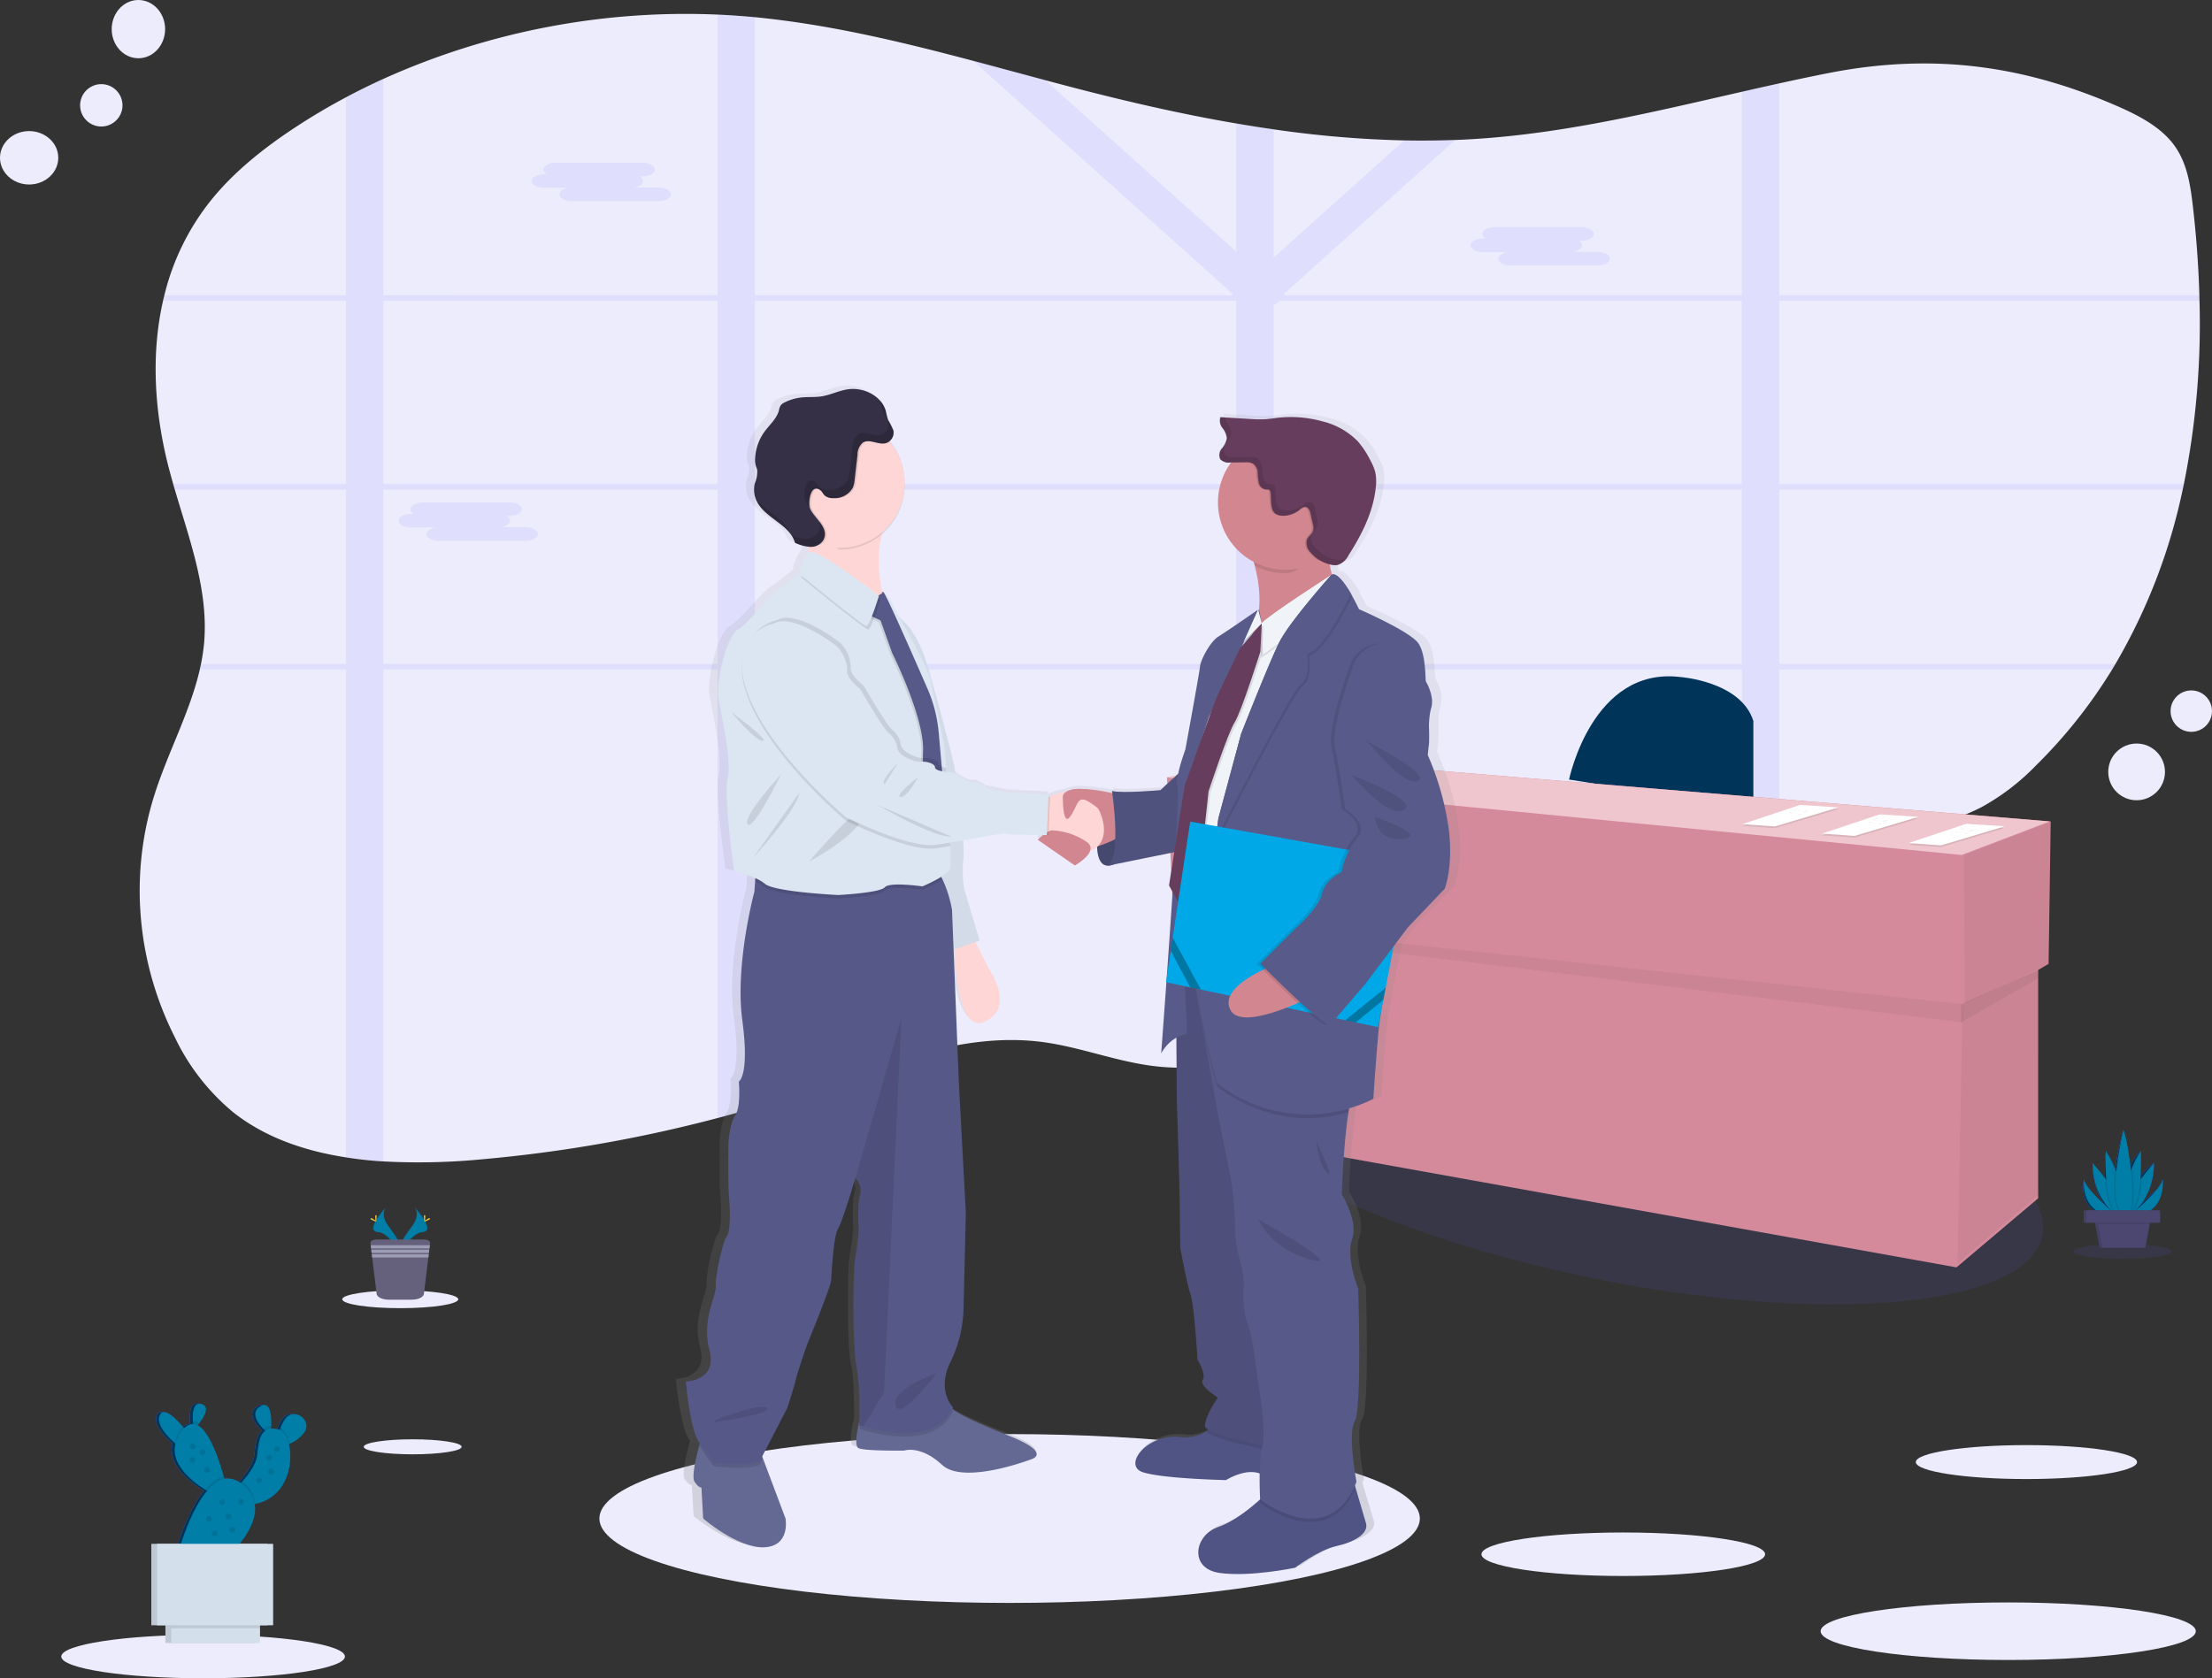 <svg id="undraw_business_deal_cpi9" xmlns="http://www.w3.org/2000/svg" xmlns:xlink="http://www.w3.org/1999/xlink" width="455.485" height="345.679" viewBox="0 0 455.485 345.679">
  <rect x="0" y="0" width="455.485" height="345.679" fill="#333333" stroke="none"/>
  <defs>
    <linearGradient id="linear-gradient" x1="0.5" y1="1" x2="0.5" gradientUnits="objectBoundingBox">
      <stop offset="0" stop-color="gray" stop-opacity="0.251"/>
      <stop offset="0.54" stop-color="gray" stop-opacity="0.122"/>
      <stop offset="1" stop-color="gray" stop-opacity="0.102"/>
    </linearGradient>
  </defs>
  <path id="Path_835" data-name="Path 835" d="M544,139.405c-.079.371-.154.743-.242,1.11a119.342,119.342,0,0,1-13.859,35.95c-.221.371-.442.743-.667,1.114A103.307,103.307,0,0,1,513.6,197.3a47.365,47.365,0,0,1-11.223,8.619c-6.02,3.146-13.058,4.422-19.975,5.465-7.184,1.089-14.468,2-21.732,2.979q-3.872.513-7.7,1.089c-7.017,1.039-13.984,2.24-20.785,3.834a121.851,121.851,0,0,0-24.252,8.16q-.922.417-1.823.884c-.6.3-1.206.6-1.8.914s-1.177.617-1.756.935c-.3.163-.6.325-.9.5s-.588.321-.876.488c-.868.484-1.719.98-2.57,1.481l-.033.021c-.563.33-1.118.668-1.669,1.005-3.146,1.911-6.225,3.9-9.3,5.912l-1.936,1.252-3,1.94c-.584.38-1.181.759-1.769,1.135-.417.275-.834.551-1.289.834-2.186,1.377-4.4,2.728-6.675,4.018-.538.309-1.081.617-1.627.918a92.468,92.468,0,0,1-14.36,6.475l-.067.025a65.5,65.5,0,0,1-7.626,2.153c-1.489.325-2.983.592-4.493.8a48.17,48.17,0,0,1-12.182.171c-7.956-.922-15.411-3.976-23.363-5.006-16.371-2.086-32.27,4.635-47.664,9.9q-5.678,1.94-11.439,3.634c-2.553.755-5.115,1.469-7.7,2.157a289.635,289.635,0,0,1-48.269,8.465,135.945,135.945,0,0,1-20.505.455,75.305,75.305,0,0,1-7.693-.834c-8.636-1.335-16.688-4.134-23.188-9.262a45.283,45.283,0,0,1-12.032-15.436,67.361,67.361,0,0,1-6.22-18.582c-.159-.88-.3-1.765-.417-2.649q-.313-2.27-.467-4.564a65.328,65.328,0,0,1,2.87-24.135c2.753-8.728,7.343-17.1,9.362-25.9q.125-.559.238-1.114a38.564,38.564,0,0,0,.613-4.043c1.03-10.805-2.92-21.34-6.02-31.907-.108-.367-.217-.738-.321-1.11q-.5-1.761-.96-3.517c-2.87-11.172-3.667-23.133-1.11-34.285.079-.371.175-.743.267-1.11a50.2,50.2,0,0,1,9.437-19.329c4.789-6.008,11.077-11.01,17.793-15.4q4.91-3.212,10.155-6,3.755-2,7.693-3.792a151.506,151.506,0,0,1,68.8-13.246c1.252.054,2.5.121,3.755.213s2.62.2,3.93.321c15.294,1.485,30.176,5.069,44.953,8.986,4.952,1.314,9.9,2.662,14.835,3.984,2.2.584,4.393,1.168,6.592,1.736,10.768,2.783,21.694,5.3,32.758,7.184q3.842.663,7.693,1.21a220.369,220.369,0,0,0,26.9,2.282q5.253.1,10.509-.092,2.653-.1,5.311-.288c18.294-1.289,35.975-5.6,53.685-9.633q3.842-.876,7.7-1.727c3.371-.743,6.742-1.46,10.129-2.124,21.081-4.143,39.871-1.761,59.471,6.788,4.456,1.94,8.907,4.285,11.635,7.927s3.413,8.114,3.922,12.432c.722,6.149,1.193,12.378,1.373,18.64,0,.367,0,.738.025,1.11A167.319,167.319,0,0,1,544,139.405Z" transform="translate(-94.306 -39.692)" fill="#ececfc"/>
  <path id="Path_836" data-name="Path 836" d="M410.9,176.714h-1.377v1.114h1.56Zm-15.616,0a.071.071,0,0,0,0,.029c-.038.3-.079.609-.121.918v.167H407.1v-.067l.834-1.047Zm-31.978,0v-35.95h13.726c-.146-.1-.3-.2-.451-.288l-.2-.129-.259-.159c-.15-.088-.3-.175-.459-.259s-.254-.142-.388-.213l-.092-.05H363.31v-1.982l-.321.125-.338.159h-.025l-.071.038-.213.113-.213.113c-.209.113-.417.238-.626.367l-.2.134-.417.267c-.538.359-1.068.734-1.615,1.085-.138.088-.275.175-.417.254-.3.175-.6.342-.914.492a3.487,3.487,0,0,1-.417.179l-.225.088-.209.071h0a9.771,9.771,0,0,1-1.5.392v35.144h-20.58c0,.042.029.075.042.117.113.334.225.663.334,1h20.234v38.532h.313l.363.021.655.038,1.047.125.48.046.521.054h.079l.922.113.2.025.446.063.638.092h0l1.531-.067h0l.209.038a1.449,1.449,0,0,1,.259.042V177.828h31.849v-.167c.042-.309.083-.613.121-.918a.071.071,0,0,1,0-.029Zm47.594,0h-1.377v1.114h1.56Zm-16.475,0c-.05.371-.1.743-.146,1.114h13.3l.905-1.114Zm-31.119,0v-35.95h13.726c-.146-.1-.3-.2-.451-.288l-.2-.129-.259-.159c-.15-.088-.3-.175-.459-.259s-.254-.142-.388-.213l-.092-.05H363.31v-1.982l-.321.125-.338.159h-.025l-.071.038-.213.113-.213.113c-.209.113-.417.238-.626.367l-.2.134-.417.267c-.538.359-1.068.734-1.615,1.085-.138.088-.275.175-.417.254-.3.175-.6.342-.914.492a3.487,3.487,0,0,1-.417.179l-.225.088-.209.071h0a9.772,9.772,0,0,1-1.5.392v35.144h-20.58c0,.042.029.075.042.117.113.33.229.663.338,1h20.23v38.528h.313l.363.021.655.038,1.047.129.48.046.521.054h.079l.922.113.2.025.446.063.638.092h0l1.531-.067h0l.209.038a1.449,1.449,0,0,1,.259.042V177.828h31.014c.05-.371.1-.743.146-1.114Zm104.107-74.861h86.555c0-.371,0-.743-.025-1.11h-86.53V57.1q-3.855.834-7.7,1.727v41.92H365.584l-.238-.213.359-.317h0L400.72,68.748q-5.257.2-10.509.092l-26.9,24.172V66.567q-3.855-.547-7.693-1.21V91.794L316.276,56.437c-4.94-1.323-9.883-2.67-14.835-3.984l53.5,48.078-.238.213H256.492V43.5q-1.965-.184-3.93-.321c-1.252-.092-2.5-.159-3.755-.213v57.773H179.995V56.216Q176.1,58,172.3,60.008v40.735H134.917c-.092.367-.188.738-.267,1.11H172.3v37.8H136.719c.1.371.213.743.321,1.11H172.3v35.95H142.447q-.113.555-.238,1.114H172.3V278.343c2.5.388,5.094.659,7.693.834V177.828h68.8v92.421c2.582-.688,5.144-1.4,7.7-2.157V177.828h99.125v80.748a65.5,65.5,0,0,0,7.626-2.153l.067-.025v-78.57h96.41V215.7q3.838-.563,7.7-1.081V177.828H535.97c.225-.371.446-.743.668-1.114H467.417v-35.95H550.5c.088-.367.163-.738.242-1.11H467.417Zm-287.422,0h68.8v37.8h-68.8Zm0,74.861v-35.95h68.8v35.95Zm76.5-74.861h99.125v37.8H256.492Zm0,74.861v-35.95h99.125v35.95Zm203.228,0H363.31v-35.95h96.41Zm0-37.059H363.31V102.867l1.352-1.014H459.72Zm-64.432,37.059a.071.071,0,0,0,0,.029c-.038.3-.079.609-.121.918v.167H407.1v-.067l.834-1.047Zm15.616,0h-1.377v1.114h1.56Zm-47.594,0v-35.95h13.726c-.146-.1-.3-.2-.451-.288l-.2-.129-.259-.159c-.15-.088-.3-.175-.459-.259s-.254-.142-.388-.213l-.092-.05H363.31v-1.982l-.321.125-.338.159h-.025l-.071.038-.213.113-.213.113c-.209.113-.417.238-.626.367l-.2.134-.417.267c-.538.359-1.068.734-1.615,1.085-.138.088-.275.175-.417.254-.3.175-.6.342-.914.492a3.487,3.487,0,0,1-.417.179l-.225.088-.209.071h0a9.771,9.771,0,0,1-1.5.392v35.144h-20.58c0,.042.029.075.042.117.113.334.225.663.334,1h20.234v38.532h.313l.363.021.655.038,1.047.125.48.046.521.054h.079l.922.113.2.025.446.063.638.092h0l1.531-.067h0l.209.038a1.449,1.449,0,0,1,.259.042V177.828h31.849v-.167c.042-.309.083-.613.121-.918a.071.071,0,0,1,0-.029Z" transform="translate(-101.049 -39.941)" fill="#6c63ff" opacity="0.1"/>
  <path id="Path_837" data-name="Path 837" d="M319.075,118.425h.6a1.21,1.21,0,0,1-.73-.972h0c0-.768,1.147-1.393,2.549-1.393H339.33c1.4,0,2.545.626,2.545,1.393h0c0,.763-1.143,1.393-2.545,1.393h-.6a1.2,1.2,0,0,1,.73.968c0,.655-.834,1.206-1.948,1.352h5.136c1.4,0,2.545.626,2.545,1.393s-1.147,1.393-2.545,1.393H324.807c-1.4,0-2.545-.63-2.545-1.393,0-.655.834-1.2,1.948-1.352h-5.136c-1.4,0-2.545-.626-2.545-1.393S317.673,118.425,319.075,118.425Z" transform="translate(-207.05 -82.538)" fill="#6c63ff" opacity="0.1"/>
  <path id="Path_838" data-name="Path 838" d="M782.515,150.2h.6a1.21,1.21,0,0,1-.726-.972h0c0-.768,1.143-1.393,2.545-1.393H802.77c1.4,0,2.549.626,2.549,1.393h0c0,.763-1.147,1.389-2.549,1.389h-.592a1.21,1.21,0,0,1,.726.972c0,.655-.834,1.206-1.948,1.352h5.136c1.4,0,2.545.626,2.545,1.393s-1.143,1.393-2.545,1.393H788.251c-1.4,0-2.549-.63-2.549-1.393,0-.655.834-1.206,1.948-1.352h-5.136c-1.4,0-2.545-.626-2.545-1.393S781.117,150.2,782.515,150.2Z" transform="translate(-477.145 -101.054)" fill="#6c63ff" opacity="0.1"/>
  <path id="Path_839" data-name="Path 839" d="M253.439,286.155h.592a1.206,1.206,0,0,1-.726-.972h0c0-.763,1.147-1.393,2.545-1.393h17.843c1.4,0,2.545.63,2.545,1.393h0c0,.768-1.147,1.393-2.545,1.393h-.6a1.193,1.193,0,0,1,.726.968c0,.655-.834,1.206-1.948,1.352h5.136c1.4,0,2.549.63,2.549,1.393s-1.147,1.393-2.549,1.393H259.188c-1.4,0-2.545-.626-2.545-1.393,0-.651.834-1.2,1.948-1.352h-5.152c-1.4,0-2.549-.626-2.549-1.393S252.054,286.155,253.439,286.155Z" transform="translate(-168.794 -180.292)" fill="#6c63ff" opacity="0.1"/>
  <ellipse id="Ellipse_148" data-name="Ellipse 148" cx="27.101" cy="89.184" rx="27.101" ry="89.184" transform="translate(240.367 245.371) rotate(-78.45)" fill="#6c63ff" opacity="0.1"/>
  <path id="Path_840" data-name="Path 840" d="M828.56,390.88s4.743-23.284,22.854-21.127c0,0,12.516.859,15.09,9.053v18.11Z" transform="translate(-505.464 -230.31)" fill="#003459"/>
  <path id="Path_841" data-name="Path 841" d="M757.972,386.881,596.7,373.51,576,377.824l1.293,28.891,1.41.171,1.606,43.384,158.254,28.457L755.385,464.5v-47.03l2.153-1.264Z" transform="translate(-335.696 -217.684)" fill="#d48a9b"/>
  <path id="Path_842" data-name="Path 842" d="M987.395,405.56l-.434,29.32L969.5,443.074l-.217-30.618Z" transform="translate(-564.901 -236.363)" opacity="0.05"/>
  <path id="Path_843" data-name="Path 843" d="M982.784,478.94,983,525.082,966.18,539.312l1.081-53.472Z" transform="translate(-563.095 -279.129)" opacity="0.05"/>
  <path id="Path_844" data-name="Path 844" d="M582.831,455.6,743.9,475.253l.083-3.73L582.71,454.13Z" transform="translate(-339.606 -264.669)" opacity="0.05"/>
  <path id="Path_845" data-name="Path 845" d="M983.688,480.634V478.94l-15.958,7.042v3.738Z" transform="translate(-563.998 -279.129)" opacity="0.05"/>
  <path id="Path_846" data-name="Path 846" d="M575.48,377.824l20.7-4.314,161.275,13.371-18.11,6.9Z" transform="translate(-335.393 -217.684)" fill="#efc6cd"/>
  <path id="Path_847" data-name="Path 847" d="M953.882,407.55l7.914.517-13.117,3.926-6.679-.48Z" transform="translate(-549.003 -237.522)" opacity="0.1"/>
  <path id="Path_848" data-name="Path 848" d="M953.882,406.72l7.914.517-13.117,3.93L942,410.683Z" transform="translate(-549.003 -237.039)" fill="#fff"/>
  <path id="Path_849" data-name="Path 849" d="M1022.32,444.507c.313-.133.643.121.976.184.192.038.388,0,.58.038.388.05.772.309,1.143.179" transform="translate(-618.388 -273.937)" fill="#d3dae1"/>
  <path id="Path_850" data-name="Path 850" d="M1021.34,445.076c.309-.134.643.117.976.184.192.033.388,0,.58.033.388.054.772.313,1.143.184" transform="translate(-617.817 -274.268)" fill="#d3dae1"/>
  <path id="Path_851" data-name="Path 851" d="M1019.08,446.216c.313-.133.647.117.98.179.188.038.388,0,.576.038.392.054.776.313,1.143.179" transform="translate(-616.5 -274.933)" fill="#d3dae1"/>
  <path id="Path_852" data-name="Path 852" d="M871.882,398.21l7.914.522-13.117,3.926L860,402.173Z" transform="translate(-501.213 -232.079)" opacity="0.1"/>
  <path id="Path_853" data-name="Path 853" d="M871.882,397.39l7.914.517-13.117,3.926-6.679-.48Z" transform="translate(-501.213 -231.601)" fill="#fff"/>
  <path id="Path_854" data-name="Path 854" d="M940.32,435.176c.313-.133.643.117.976.184.192.033.388,0,.58.033.388.054.772.313,1.143.184" transform="translate(-570.598 -268.498)" fill="#d3dae1"/>
  <path id="Path_855" data-name="Path 855" d="M939.34,435.746c.309-.134.642.117.976.179.192.038.388,0,.58.038.388.054.772.313,1.143.179" transform="translate(-570.027 -268.831)" fill="#d3dae1"/>
  <path id="Path_856" data-name="Path 856" d="M937.08,436.877c.313-.133.647.121.98.184.188.038.388,0,.576.038.392.05.776.313,1.143.179" transform="translate(-568.71 -269.49)" fill="#d3dae1"/>
  <path id="Path_857" data-name="Path 857" d="M911.212,402.88l7.918.517-13.117,3.93-6.683-.484Z" transform="translate(-524.134 -234.801)" opacity="0.1"/>
  <path id="Path_858" data-name="Path 858" d="M911.212,402.06l7.918.517L906.013,406.5l-6.683-.484Z" transform="translate(-524.134 -234.323)" fill="#fff"/>
  <path id="Path_859" data-name="Path 859" d="M979.65,439.846c.313-.133.647.117.98.179.188.038.384,0,.576.038.388.05.776.313,1.143.179" transform="translate(-593.52 -271.22)" fill="#d3dae1"/>
  <path id="Path_860" data-name="Path 860" d="M978.67,440.407c.313-.134.647.121.98.184.188.038.384,0,.576.038.388.05.776.313,1.143.179" transform="translate(-592.948 -271.547)" fill="#d3dae1"/>
  <path id="Path_861" data-name="Path 861" d="M976.42,441.546c.309-.134.642.117.976.184.192.033.388,0,.58.033.388.054.772.313,1.143.184" transform="translate(-591.637 -272.211)" fill="#d3dae1"/>
  <ellipse id="Ellipse_149" data-name="Ellipse 149" cx="84.474" cy="17.389" rx="84.474" ry="17.389" transform="translate(123.423 295.382)" fill="#ececfc"/>
  <path id="Path_862" data-name="Path 862" d="M548.912,317.032a56.594,56.594,0,0,0-4.468-15.474l.271-2.67s.058-1.335-.029-3.338a15.181,15.181,0,0,1,.488-3.7c.73-2.315-.914-5.161-1.1-5.424s.092-5.34-1.552-7.831-12.591-7.122-12.591-7.122-.588-1.231-1.418-2.67l.075-.146a15.686,15.686,0,0,0-2.5-3.375c-.672-.718-1.318-1.126-1.84-.926a15.012,15.012,0,0,1-.484-2.115c.108.029.221.058.33.079a3.4,3.4,0,0,0,1.377.033,4.091,4.091,0,0,0,2.261-2c2.829-4.3,5.265-9.011,5.761-14.1a8.961,8.961,0,0,0-.146-3.112,10.5,10.5,0,0,0-.976-2.274,18.273,18.273,0,0,0-2.753-4.059,15.685,15.685,0,0,0-7.4-4.051,25.607,25.607,0,0,0-9.554-.713c-.834.1-1.669.234-2.5.288a26,26,0,0,1-3.175-.054l-5.461-.317-.025-.083-.909-.054a2.3,2.3,0,0,0,.446,2.228,3.8,3.8,0,0,1,.922,2.153,4.4,4.4,0,0,1-1.056,2.086,2.007,2.007,0,0,0-.338,2.182,1.249,1.249,0,0,0,.221.242,2.75,2.75,0,0,0,2.007.534h.125a13.588,13.588,0,0,0-2.766,8.227,13.834,13.834,0,0,0,7.547,12.257c.079.271.159.551.234.834a25.557,25.557,0,0,1,.876,9.02l-.1.209-.058-.221s-6.433,4.364-8.344,5.52-3.83,5.073-3.922,6.141-3.1,17.176-3.1,17.176a39.459,39.459,0,0,0-1.51,4.973l-3.842,3.375s-7.927.713-10.221.179l.067.442a34.665,34.665,0,0,0-6.158-.834,6.529,6.529,0,0,0-3.338.446l-.079.038-.063.029a13.225,13.225,0,0,0-3.5.985c-.133.054-.254.108-.371.163l.025-.547-8.578-.442-4.381-.889s-1.552-1.252-2.466-1.068-2.829-1.068-2.829-1.068a7.65,7.65,0,0,0-1.41-.876c-.146-1.01-.238-1.623-.238-1.623s-3.409-13.525-5.962-21.477c-1.711-5.311-4.172-7.927-5.624-9.066-.647-1.126-1.072-1.852-1.072-1.852-.28-.976-1.815-3.175-2.207-3.229-.063-.1-.108-.15-.133-.15a.488.488,0,0,0-.246.038c-.718-3.571-1.135-8.048-.038-11.948a13.188,13.188,0,0,0,4.814-10.163q0-.088,0-.175v-.179a13.129,13.129,0,0,0-3.1-8.469l-.142-.159a1.1,1.1,0,0,0,.108-.088,2.236,2.236,0,0,0,.789-2.153,14.753,14.753,0,0,0-1.135-2.19,14.191,14.191,0,0,1-.463-1.786,5.507,5.507,0,0,0-1.314-2.29l.063.167a7.928,7.928,0,0,0-6.98-2.345c-1.882.3-3.634,1.176-5.524,1.448-1.356.192-2.737.067-4.1.2a10.642,10.642,0,0,0-3.638,1.051,2.086,2.086,0,0,0-.772.567,3.054,3.054,0,0,0-.384,1.072c-.463,1.69-1.932,2.9-3,4.305a10.075,10.075,0,0,0-2.019,5.565,4.356,4.356,0,0,0,.146,1.523c.092.3.234.576.3.876a6.012,6.012,0,0,1-.5,2.741,5.336,5.336,0,0,0,.3,3.479c1.648,3.688,7.059,4.919,8.185,8.79a10.769,10.769,0,0,0,2.708.834c.075.384.142.772.2,1.164a.314.314,0,0,0-.071.042,8.3,8.3,0,0,0-1.823,4.172l-.175.142c-.6.492-2.637,2.144-4.481,3.417-2.19,1.514-5.841,6.588-8.394,8.1s-4.656,10.847-4.105,14.239,2.829,12.9,1.915,16.375,1.368,19.312,1.368,19.312a23.322,23.322,0,0,1,4.472,1.327l-.046.693-.138,2.086s-4.134,14.952-2.553,26.463-.73,12.7-.73,12.7.484,5.1-.73,6.884-1.46,5.695-1.46,5.695-.121,8.782.121,11.264.363,7-.488,8.073-2.432,8.064-2.311,10.2-3.041,7-1.339,13.292-5.006,6.408-5.006,6.408.855,9.6,2.678,12.341l.267.392c-.046.159-.092.325-.142.5-.688,2.5-1.631,6.454-.976,7.409.972,1.427,1.46,1.185,1.46,1.185l.363,6.408s7.3,6.17,12.9,5.937,4.5-5.937,4.5-5.937l-4.769-12.366-.163-.417,5.3-10.013s1.46-4.389,1.823-5.932,2.345-7.013,2.345-7.013,5.006-11.865,5.111-13.292.488-9.132,1.46-10.68,3.65-10.43,3.65-10.43l.067.058a3.517,3.517,0,0,1,.909,3.5c-.613,2.253-.246,6.88-.246,6.88a46.8,46.8,0,0,1-.73,5.937c-.488,2.019-.6,18.511.246,22.424.68,3.133.659,9,.626,11.218-.572,2.357-1.072,5.286-.142,5.632,1.585.6,9.616.476,9.616.476s3.4-1.189,8.031,2.966,18.857-1.185,18.857-1.185,4.381-1.189-4.26-4.627c-6.029-2.4-9.921-4-12.466-5.707.058-.113.121-.225.175-.346,0,0-3.529-3.338-.609-9.253a25.768,25.768,0,0,0,2.8-10.918l.488-19.938-1.46-26.467-1.131-27.777.2-.067c.192,5.106,1.189,17.264,6.408,14.906,6.571-2.966.972-10.68.972-10.68l-2.95-5.749.88-.3-3.3-10.664a24.051,24.051,0,0,1-.125-6.287,24.9,24.9,0,0,0-.075-3.671c4.322-.755,8.461-1.556,9.2-1.373.876.213,5.778.254,7.706.263-.63.492-1.135.98-1.135.98l7.847,5.282s2.662-1.456,3.217-3a3.462,3.462,0,0,0,1.469-.784c.083,1.823.567,3.8,2.253,3.842a2.92,2.92,0,0,0,1.227-.242l12.833-2.541-1.1,6.88.768,1.364c-.388,5.8-.834,11.965-1.227,17.384l-.179,1.185.092.021c-.609,8.344-1.1,14.664-1.1,14.664a7.689,7.689,0,0,1,3.2-3.217l.083,12.382s.642,19.579.642,22.249.088,8.632.088,8.632,1.373,7.3,2.19,9.7,1.46,13.35,1.46,13.35,1.919,3.025,1.1,4.172,3.2,3.646,3.2,3.646-2.557,3.471-2.741,5.786c-.021.267.242.551.718.834-.15.121-.3.242-.476.359a8.335,8.335,0,0,1-5.532,1.118c-7.122-.626-12.14,5.962-7.76,7.3s17.522,1.6,17.522,1.6,3.98-2.482,7.092-1.364c-.046,2.612.083,5.006.1,5.323l-.038.029c-1.861,1.669-5.424,4.539-8.9,5.711-5.006,1.69-6.116,8.544.363,9.433s15.97-1.068,15.97-1.068,4.927-3.646,8.669-4.447,6.938-2.582,6.3-4.718c-.417-1.364-1.489-4.94-2.215-7.343q-.063-.217-.125-.417c.113-.25.225-.509.33-.776,0,0-1.915-9.967-.363-12.457s.73-27.414.73-27.414-2.649-6.316-1.277-10.142-2.19-9.258-2.19-9.258a169.106,169.106,0,0,1,1.431-16.951l.138-.751a34.18,34.18,0,0,0,5.09-1.965s.914-13.709,1.46-16.821c.054-.292.129-.763.221-1.377l.417-2.2h0l.492-2.5h0l1.669-8.532,3.012-3.9,7.76-7.927S549.825,324.955,548.912,317.032ZM429.243,268.083l-.058.042a.727.727,0,0,1-.021-.092.375.375,0,0,0,.079.05Zm76.668,9.716-.3.655,1.1-1.093-1.489,1.669.5-1.051ZM498.5,293.11c-.288.763-.6,1.59-.918,2.449l.588-1.756Z" transform="translate(-248.511 -146.658)" fill="url(#linear-gradient)"/>
  <path id="Path_863" data-name="Path 863" d="M595.712,442.914s-1.022,6.8,2.044,6.892,5.115-5.248,5.115-5.248l-1.252-4.268Z" transform="translate(-369.663 -271.501)" fill="#585b8a"/>
  <path id="Path_864" data-name="Path 864" d="M595.712,442.914s-1.022,6.8,2.044,6.892,5.115-5.248,5.115-5.248l-1.252-4.268Z" transform="translate(-369.663 -271.501)" opacity="0.2"/>
  <path id="Path_865" data-name="Path 865" d="M410.96,767.478c-5.457.238-12.574-5.928-12.574-5.928l-.355-6.4s-.471.238-1.423-1.185c-.638-.955.28-4.915.951-7.405.325-1.218.592-2.086.592-2.086l11.974,3.2.572,1.514,4.648,12.357S416.413,767.24,410.96,767.478Z" transform="translate(-253.594 -448.779)" fill="#636992"/>
  <path id="Path_866" data-name="Path 866" d="M512.81,737.119s-13.872,5.336-18.357,1.185-7.827-2.966-7.827-2.966-7.827.121-9.37-.476c-.909-.346-.417-3.312.15-5.674.384-1.631.8-2.979.8-2.979s13.634-4.627,15.77-1.781a10.228,10.228,0,0,0,2.274,2.169c2.47,1.786,6.329,3.4,12.432,5.895C517.078,735.93,512.81,737.119,512.81,737.119Z" transform="translate(-300.429 -436.559)" fill="#636992"/>
  <path id="Path_867" data-name="Path 867" d="M528.537,496.35l3.792,7.589s5.457,7.71-.947,10.672-6.283-17.072-6.283-17.072Z" transform="translate(-328.605 -304.173)" fill="#ffd6d6"/>
  <path id="Path_868" data-name="Path 868" d="M495.25,338.61s4.151,1.9,6.642,9.842,5.812,21.465,5.812,21.465,2.253,15.294,1.894,19.091a24.612,24.612,0,0,0,.121,6.283l3.2,10.672-6.4,2.253-9.842-37.706Z" transform="translate(-311.209 -212.242)" fill="#dce6f2"/>
  <path id="Path_869" data-name="Path 869" d="M495.25,338.61s4.151,1.9,6.642,9.842,5.812,21.465,5.812,21.465,2.253,15.294,1.894,19.091a24.612,24.612,0,0,0,.121,6.283l3.2,10.672-6.4,2.253-9.842-37.706Z" transform="translate(-311.209 -212.242)" opacity="0.05"/>
  <path id="Path_870" data-name="Path 870" d="M411.738,747.69l.572,1.514-.7,1.339c-2.728,1.185-9.487.238-9.487.238s-1.252-1.589-2.962-4.205c.325-1.218.592-2.086.592-2.086Z" transform="translate(-255.207 -448.791)" opacity="0.1"/>
  <path id="Path_871" data-name="Path 871" d="M497.546,727.156c-3.459,7.835-15.215,4.927-18.482,3.947-.538-.163-.834-.271-.834-.271s.021-.638.029-1.644c.384-1.631.8-2.979.8-2.979s13.634-4.627,15.77-1.781A10.226,10.226,0,0,0,497.1,726.6a4.02,4.02,0,0,0,.442.559Z" transform="translate(-301.289 -436.559)" opacity="0.1"/>
  <path id="Path_872" data-name="Path 872" d="M447.056,564.1c-2.845,5.924.6,9.249.6,9.249-3.459,7.831-15.215,4.927-18.482,3.943-.538-.159-.834-.267-.834-.267s.238-8.185-.592-12.1-.713-20.393-.238-22.408a47.7,47.7,0,0,0,.709-5.932s-.355-4.622.238-6.875a3.55,3.55,0,0,0-.884-3.5l-.063-.063s-2.607,8.895-3.559,10.43-1.3,9.249-1.423,10.672-4.981,13.283-4.981,13.283-1.894,5.453-2.249,6.992-1.781,5.932-1.781,5.932L407.8,584.495c-2.728,1.185-9.487.238-9.487.238s-1.3-1.669-3.083-4.389-2.607-12.328-2.607-12.328,6.521-.121,4.86-6.4,1.423-11.147,1.306-13.284,1.423-9.128,2.253-10.2.709-5.574.471-8.064-.117-11.264-.117-11.264.238-3.913,1.423-5.69.713-6.88.713-6.88,2.249-1.185.709-12.687,2.5-26.442,2.5-26.442l.138-2.086.217-3.379s33.914-2.136,36.642.471a9,9,0,0,1,1.731,2.482,24.7,24.7,0,0,1,1.961,6.312l1.423,35.929,1.423,26.442L449.8,553.2A26.483,26.483,0,0,1,447.056,564.1Z" transform="translate(-251.395 -283.464)" fill="#565988"/>
  <path id="Path_873" data-name="Path 873" d="M485.216,538.42l-3.559,77.073-4.272,7.026c-.538-.159-.834-.267-.834-.267s.238-8.185-.592-12.1-.713-20.392-.238-22.408a47.708,47.708,0,0,0,.709-5.932s-.355-4.622.238-6.875a3.55,3.55,0,0,0-.884-3.5l.058-.417Z" transform="translate(-299.61 -328.692)" opacity="0.1"/>
  <path id="Path_874" data-name="Path 874" d="M406.814,732.991s9.249-3.676,10.672-2.5-10.905,2.962-10.905,2.962Z" transform="translate(-259.531 -440.496)" opacity="0.1"/>
  <path id="Path_875" data-name="Path 875" d="M504.57,713.5c-.355.121-9.366,3.338-8.536,6.759S504.57,713.5,504.57,713.5Z" transform="translate(-311.634 -430.73)" opacity="0.1"/>
  <path id="Path_876" data-name="Path 876" d="M449.07,286.9s3.021,7.293,1.423,11.031,17.251,10.138,17.251,10.138-5.511-14.23-.175-22.236S449.07,286.9,449.07,286.9Z" transform="translate(-284.295 -179.557)" fill="#ffd6d6"/>
  <path id="Path_877" data-name="Path 877" d="M673.94,778.9c-3.646.8-8.448,4.447-8.448,4.447s-9.249,1.957-15.565,1.068-5.244-7.739-.355-9.429c3.392-1.168,6.867-4.051,8.682-5.7.8-.738,1.277-1.252,1.277-1.252l17.7-3.559s.288.989.688,2.353c.709,2.407,1.756,5.978,2.157,7.338C680.7,776.318,677.586,778.1,673.94,778.9Z" transform="translate(-398.8 -460.435)" fill="#505484"/>
  <path id="Path_878" data-name="Path 878" d="M651.309,747.442s-7.472.8-10.584-.976-7.56,1.068-7.56,1.068-12.808-.267-17.076-1.6.622-7.927,7.56-7.293a7.969,7.969,0,0,0,5.394-1.118A5.682,5.682,0,0,0,631.392,734l15.019.889,2.086,5.323Z" transform="translate(-380.704 -442.677)" fill="#505484"/>
  <path id="Path_879" data-name="Path 879" d="M669.053,742.64s-17.455-2.854-19.683-5.119A5.682,5.682,0,0,0,651.719,734l15.019.889,2.086,5.323Z" transform="translate(-401.031 -442.677)" opacity="0.1"/>
  <path id="Path_880" data-name="Path 880" d="M634.52,513.716l.179,26.054s.622,19.566.622,22.236.088,8.623.088,8.623,1.335,7.293,2.136,9.7,1.423,13.35,1.423,13.35,1.869,3.025,1.068,4.172,3.112,3.646,3.112,3.646-2.5,3.471-2.666,5.782S660.4,612.87,660.4,612.87l-7.822-80.214-6.229-20.1Z" transform="translate(-392.376 -313.621)" fill="#575988"/>
  <path id="Path_881" data-name="Path 881" d="M634.52,513.716l.179,26.054s.622,19.566.622,22.236.088,8.623.088,8.623,1.335,7.293,2.136,9.7,1.423,13.35,1.423,13.35,1.869,3.025,1.068,4.172,3.112,3.646,3.112,3.646-2.5,3.471-2.666,5.782S660.4,612.87,660.4,612.87l-7.822-80.214-6.229-20.1Z" transform="translate(-392.376 -313.621)" opacity="0.1"/>
  <path id="Path_882" data-name="Path 882" d="M695.677,766.844c-5.812,13.855-19.633,3.162-19.633,3.162s0-.267-.033-.726c.8-.738,1.277-1.252,1.277-1.252l17.7-3.559S695.276,765.48,695.677,766.844Z" transform="translate(-416.557 -460.435)" opacity="0.1"/>
  <path id="Path_883" data-name="Path 883" d="M676.778,614.752c-5.695,14.6-19.833,3.646-19.833,3.646s-.446-7.56.446-11.026-.98-13.876-.98-13.876-1.068-9.249-2.044-11.381-.889-6.4-.889-6.759a12.9,12.9,0,0,0-.446-5.161,34.737,34.737,0,0,1-1.252-6.759,71.314,71.314,0,0,0-.8-10.759l-2.758-13.767-4.981-28.194,1.556-.267,27.881-4.889s5.248,26.7,3.467,29.437a11.481,11.481,0,0,0-1,3.609c-1.018,6.058-1.4,16.934-1.4,16.934s3.467,5.424,2.136,9.249,1.252,10.138,1.252,10.138.8,24.9-.713,27.393S676.778,614.752,676.778,614.752Z" transform="translate(-397.458 -309.541)" fill="#575988"/>
  <path id="Path_884" data-name="Path 884" d="M688.218,306.14s-25.257,17.785-19.566,8.89c3.066-4.789,2.5-10.889,1.3-15.495a36.563,36.563,0,0,0-2.5-6.8s21.461-9.128,18.615-.947a15.327,15.327,0,0,0-.834,5.941A15.853,15.853,0,0,0,688.218,306.14Z" transform="translate(-411.568 -182.971)" fill="#d28690"/>
  <path id="Path_885" data-name="Path 885" d="M589.977,426.631s-10.672-3.083-12.449-.058.534,9.662,3.755,10.73,10.613-3.617,10.613-3.617Z" transform="translate(-358.801 -262.732)" fill="#d28690"/>
  <path id="Path_886" data-name="Path 886" d="M616.139,416l-4.447,4.093s-7.739.709-9.963.175c0,0,2.048,13.7-.889,15.386l17.964-3.646Z" transform="translate(-372.747 -257.345)" fill="#585b8a"/>
  <path id="Path_887" data-name="Path 887" d="M616.139,416l-4.447,4.093s-7.739.709-9.963.175c0,0,2.048,13.7-.889,15.386l17.964-3.646Z" transform="translate(-372.747 -257.345)" opacity="0.1"/>
  <path id="Path_888" data-name="Path 888" d="M463.336,255.7a13.35,13.35,0,0,1-13.35,13.35c-6.85-3.292-13.35-5.97-13.35-13.35a13.35,13.35,0,1,1,26.68,0Z" transform="translate(-277.042 -155.835)" opacity="0.1"/>
  <path id="Path_889" data-name="Path 889" d="M463.418,255.626a13.325,13.325,0,1,1-3.02-8.44A13.325,13.325,0,0,1,463.418,255.626Z" transform="translate(-277.124 -156.117)" fill="#ffd6d6"/>
  <path id="Path_890" data-name="Path 890" d="M465.4,464.623a30.168,30.168,0,0,1-4.134,2.144s-6.759-.98-7.735.175-9.6,1.6-9.6,1.6-13.162-.622-15.119-2.311a8.009,8.009,0,0,0-2-1.185l.217-3.379s33.914-2.136,36.642.471A8.995,8.995,0,0,1,465.4,464.623Z" transform="translate(-271.327 -283.481)" opacity="0.1"/>
  <path id="Path_891" data-name="Path 891" d="M456.429,373.283c-.267,1.51-5.782,3.821-5.782,3.821s-6.759-.976-7.735.179-9.6,1.6-9.6,1.6-13.162-.626-15.119-2.315-6.316-2.5-6.316-2.5-2.224-15.828-1.331-19.3-1.335-12.987-1.869-16.367,1.51-12.716,4-14.226,6.049-6.583,8.181-8.094c1.8-1.272,3.784-2.92,4.364-3.417l.171-.142a8.419,8.419,0,0,1,1.781-4.172c1.423-1.414,14.493,8.982,14.493,8.982s.092.8.98-.709c.2-.338,1.923,2.149,2.224,3.2,0,0,7.113,12.453,7.56,15.019s2.311,10.939,2.666,12.983c.092.526.242,2.37.417,4.839.033.484.063,1,.1,1.531.263,4.1.547,9.328.718,13.284,0,.451.038.884.05,1.3A44.287,44.287,0,0,1,456.429,373.283Z" transform="translate(-260.706 -194.532)" fill="#dce6f2"/>
  <path id="Path_892" data-name="Path 892" d="M415,387.21s4.89,5.958,6.492,5.958S415,387.21,415,387.21Z" transform="translate(-264.439 -240.566)" opacity="0.1"/>
  <path id="Path_893" data-name="Path 893" d="M429.861,417.91s-8.006,8.715-6.938,10.317S429.861,417.91,429.861,417.91Z" transform="translate(-268.999 -258.458)" opacity="0.1"/>
  <path id="Path_894" data-name="Path 894" d="M425.62,440.6s9.178-10.05,9.6-13.517Z" transform="translate(-270.628 -263.802)" opacity="0.1"/>
  <path id="Path_895" data-name="Path 895" d="M453.33,445.956s10.584-5.6,11.473-10.05S453.33,445.956,453.33,445.956Z" transform="translate(-286.777 -268.452)" opacity="0.1"/>
  <path id="Path_896" data-name="Path 896" d="M483.469,329.96,482,333.514l2.445,1.156,2.4,6.717s6.625,13.25,6.358,20.142,1.2,17.251,1.2,17.251l3.822-.709-1.8-20.271a29.242,29.242,0,0,0-2.328-9.1c-3.054-6.992-8.736-19.9-9.095-19.9-.488,0-.146.179-.146.179Z" transform="translate(-303.487 -206.524)" opacity="0.1"/>
  <path id="Path_897" data-name="Path 897" d="M484.319,329.106l-1.469,3.559,2.449,1.156,2.4,6.717s6.625,13.25,6.358,20.142,1.2,17.251,1.2,17.251l3.826-.709-1.806-20.271a29.128,29.128,0,0,0-2.324-9.1c-3.054-7-8.736-19.9-9.091-19.9-.492,0-.15.179-.15.179Z" transform="translate(-303.982 -206.029)" fill="#575989"/>
  <path id="Path_898" data-name="Path 898" d="M577.819,438.7c-1.861-.142-6.325-2.4-8.1-3.338l-.751-.417.092-6.888a12.1,12.1,0,0,1,1.36-.688c2.37-1.035,7.23-2.441,9.666,2.086C583.376,435.529,580.176,438.862,577.819,438.7Z" transform="translate(-354.173 -263.361)" fill="#ffd6d6"/>
  <path id="Path_899" data-name="Path 899" d="M460.3,247.123a1.973,1.973,0,0,1-.622.254c-1.548.338-3.308-.993-4.635-.138a3.359,3.359,0,0,0-1.106,2.574q-.284,2.5-.567,4.973A6.138,6.138,0,0,1,453,256.5a4.3,4.3,0,0,1-4.093,2.178,2.44,2.44,0,0,1-1.765-.584c-.288-.292-.442-.7-.759-.968-2.086-1.748-2.72,2.537-2.169,3.755.884,1.99,4.026,3.909,2.708,6.437a2.412,2.412,0,0,1-.968.972A13.35,13.35,0,1,1,460.3,247.123Z" transform="translate(-277.023 -156.054)" opacity="0.1"/>
  <path id="Path_900" data-name="Path 900" d="M440.031,248.685c.313.263.471.672.759.964a2.445,2.445,0,0,0,1.765.584,4.28,4.28,0,0,0,4.089-2.182,5.942,5.942,0,0,0,.371-1.711l.567-4.973a3.345,3.345,0,0,1,1.106-2.574c1.327-.834,3.087.476,4.635.138a2.265,2.265,0,0,0,1.669-2.612,14.7,14.7,0,0,0-1.1-2.186,14.284,14.284,0,0,1-.455-1.781c-.864-3.237-4.664-5.056-7.968-4.514-1.836.3-3.542,1.181-5.382,1.448-1.318.192-2.666.067-4,.209a10.088,10.088,0,0,0-3.546,1.047,2.062,2.062,0,0,0-.751.567,3.133,3.133,0,0,0-.375,1.068c-.446,1.669-1.882,2.9-2.92,4.305a10.258,10.258,0,0,0-1.978,5.553,4.451,4.451,0,0,0,.142,1.523c.088.292.225.576.292.876a6.1,6.1,0,0,1-.492,2.737,5.474,5.474,0,0,0,.292,3.479c1.6,3.684,6.88,4.915,7.977,8.782a8.761,8.761,0,0,0,3.1.834,2.994,2.994,0,0,0,2.737-1.4c1.314-2.5-1.823-4.447-2.708-6.433C437.306,251.213,437.928,246.932,440.031,248.685Z" transform="translate(-271.025 -147.628)" fill="#353045"/>
  <path id="Path_901" data-name="Path 901" d="M686.109,291.792a15.327,15.327,0,0,0-.834,5.941c-.642.547-1.343-1.089-2.086-.667-2.036,1.176-4.389,3.976-6.909,3.976a13.838,13.838,0,0,1-6.287-1.506,36.563,36.563,0,0,0-2.5-6.8S688.955,283.611,686.109,291.792Z" transform="translate(-411.591 -182.971)" opacity="0.1"/>
  <path id="Path_902" data-name="Path 902" d="M683.012,264.376A13.876,13.876,0,1,1,669.136,250.5,13.876,13.876,0,0,1,683.012,264.376Z" transform="translate(-404.463 -160.891)" fill="#d28690"/>
  <path id="Path_903" data-name="Path 903" d="M672.483,327.4s-2.612,2.845-2.966,3.079-7.927,32.124-8.06,32.5-9.016,29.166-9.016,29.166l-14.231,7,1.189-35.22,10.43-29.045s3.442-3.913,4.506-5.336,14.347-9.963,14.347-9.963l2.27,4.677Z" transform="translate(-394.527 -201.145)" fill="#f0f3f7"/>
  <path id="Path_904" data-name="Path 904" d="M692.625,325.957l-16.362,11.715L676,331.238c1.068-1.423,14.347-9.958,14.347-9.958Z" transform="translate(-416.551 -202.142)" opacity="0.1"/>
  <path id="Path_905" data-name="Path 905" d="M693.487,324.247l-16.362,11.715-.255-6.429c1.068-1.427,14.347-9.963,14.347-9.963Z" transform="translate(-417.058 -201.145)" fill="#f0f3f7"/>
  <path id="Path_906" data-name="Path 906" d="M647.4,336.59l.547,2.862-3.659,3.717,2.92-6.537s-6.258,4.36-8.135,5.515-3.755,5.069-3.826,6.137-3.025,17.163-3.025,17.163-2.224,5.958-1.6,7.647-3.379,54.961-3.379,54.961a7.927,7.927,0,0,1,5.349-4.1l-1.427-31.482s1.736-20.943,1.823-21.21,4.047-12.407,4.047-12.407Z" transform="translate(-388.139 -211.064)" fill="#585b8a"/>
  <path id="Path_907" data-name="Path 907" d="M651.078,344.3l-.284,5.841s-3.959,12.495-5.29,14.539-5.382,14.231-5.382,14.231l-2.282,21.168-3.913,1.781L632,398.31l3.2-20.443s6.045-17.251,6.938-19.032l4.46-9.4Z" transform="translate(-390.907 -215.558)" opacity="0.1"/>
  <path id="Path_908" data-name="Path 908" d="M650.2,343.45l-.28,5.841s-3.959,12.495-5.294,14.539-5.378,14.23-5.378,14.23l-2.27,21.164L633.067,401l-1.957-3.554,3.2-20.443s6.045-17.255,6.934-19.032l4.493-9.383Z" transform="translate(-390.389 -215.063)" fill="#663d5c"/>
  <path id="Path_909" data-name="Path 909" d="M566.31,447.6l7.647,5.294s5.394-3.025,2.253-4.981a13.929,13.929,0,0,0-6.938-2.253C568.262,445.66,566.31,447.6,566.31,447.6Z" transform="translate(-352.623 -274.631)" fill="#d28690"/>
  <path id="Path_910" data-name="Path 910" d="M579.225,425.867a1.177,1.177,0,0,0-.555,1.005c0,1.623.184,5.92,1.544,3.98,1.669-2.374,1.364-4.506,3.913-2.966a15.017,15.017,0,0,1,4.089,3.755l-.709-5.1S582.266,423.956,579.225,425.867Z" transform="translate(-359.826 -262.686)" fill="#d28690"/>
  <path id="Path_911" data-name="Path 911" d="M678.03,534.957a11.484,11.484,0,0,0-1,3.609c-15.595,4.677-27.005-5.211-27.005-5.211a136.075,136.075,0,0,1-3.379-14.226,46.358,46.358,0,0,1,.042-8.719l27.881-4.89S679.812,532.2,678.03,534.957Z" transform="translate(-399.336 -309.518)" opacity="0.1"/>
  <path id="Path_912" data-name="Path 912" d="M694.005,346.825c-.709,2.315-.442,7.026-.442,7.026l-6.4,30.238s-3.112,23.3-3.646,26.413-1.423,16.809-1.423,16.809a30.123,30.123,0,0,1-32.124-3.2,136.346,136.346,0,0,1-3.379-14.23c-.893-5.282,1.736-26.442,2.979-35.841.371-2.783.622-4.535.622-4.535l4.668-17.343s5.736-14.631,7.872-18.9,10.714-13.855,10.714-13.855c1.064-.676,2.766,1.711,4.03,3.884.955,1.644,1.669,3.171,1.669,3.171s10.672,4.622,12.27,7.092,1.335,7.56,1.514,7.827S694.718,344.514,694.005,346.825Z" transform="translate(-399.303 -200.982)" fill="#585b8a"/>
  <path id="Path_913" data-name="Path 913" d="M673.773,336.561s.8,4.714-1.252,6.137c-1.982,1.377-16.734,30.384-17.651,32.195.371-2.787.622-4.539.622-4.539l4.668-17.339s5.741-14.631,7.872-18.9,10.718-13.855,10.718-13.855c1.064-.676,2.762,1.711,4.026,3.884C680.87,328.1,676.894,335.585,673.773,336.561Z" transform="translate(-404.236 -201.477)" opacity="0.1"/>
  <path id="Path_914" data-name="Path 914" d="M672.911,335.711s.8,4.714-1.252,6.137-16.73,30.38-17.66,32.191c.371-2.783.622-4.535.622-4.535l4.668-17.343s5.736-14.631,7.872-18.9,10.714-13.855,10.714-13.855c1.064-.676,2.766,1.71,4.03,3.884C680.008,327.246,676.028,334.735,672.911,335.711Z" transform="translate(-403.729 -200.982)" fill="#585b8a"/>
  <path id="Path_915" data-name="Path 915" d="M625.757,413.744l-5.019,26.112v0l-.48,2.5v0l-1.081,5.62-4.61-.976-2.149-.455-29.733-6.3-2.186-.463-4.99-1.056.976-6.483.4-2.7,3.6-23.905Z" transform="translate(-335.41 -236.415)" fill="#00a8e8"/>
  <path id="Path_916" data-name="Path 916" d="M670.116,511.92s-11.827,4.268-9.249,9.337,19.12-3.913,19.12-3.913Z" transform="translate(-407.517 -313.248)" fill="#d28690"/>
  <path id="Path_917" data-name="Path 917" d="M703.8,599.1c0,.355.446,4.894,2.224,6.492S703.8,599.1,703.8,599.1Z" transform="translate(-432.753 -364.057)" opacity="0.1"/>
  <path id="Path_918" data-name="Path 918" d="M675.24,637.68s2.132,5.87,10.58,8.273S675.24,637.68,675.24,637.68Z" transform="translate(-416.108 -386.541)" opacity="0.1"/>
  <path id="Path_919" data-name="Path 919" d="M686.783,264.426a13.872,13.872,0,0,1-6.955,12.028,7.385,7.385,0,0,1-2.086-1.74,2.7,2.7,0,0,1-.713-2.612c.292-.705,1.064-1.151,1.252-1.882a2.771,2.771,0,0,0-.067-1.343c-.154-.688-.3-1.377-.451-2.061-.129-.584-.359-1.272-.939-1.414s-1.064.342-1.519.7c-1.114.88-3.25,1.477-4.589.755s-.964-3.137-1.181-4.443a.776.776,0,0,0-.292-.588,1.218,1.218,0,0,0-.6-.042,1.742,1.742,0,0,1-1.51-1.339,11.526,11.526,0,0,1-.242-2.149,2.4,2.4,0,0,0-.96-1.857,2.966,2.966,0,0,0-1.581-.259l-2.616.029a13.876,13.876,0,0,1,25.032,8.227Z" transform="translate(-408.234 -160.941)" opacity="0.1"/>
  <path id="Path_920" data-name="Path 920" d="M672.292,260.877c.455-.359.955-.834,1.519-.7s.805.834.935,1.41l.451,2.057a2.8,2.8,0,0,1,.071,1.348c-.213.734-.98,1.176-1.277,1.882a2.7,2.7,0,0,0,.713,2.607A7.51,7.51,0,0,0,679,272.05a3.154,3.154,0,0,0,1.339.029,3.964,3.964,0,0,0,2.2-2c2.758-4.3,5.131-9.007,5.615-14.089a9.035,9.035,0,0,0-.142-3.108,10.431,10.431,0,0,0-.951-2.274,18.355,18.355,0,0,0-2.683-4.059,15.237,15.237,0,0,0-7.209-4.043,24.414,24.414,0,0,0-9.308-.73c-.834.1-1.635.234-2.457.288a24.734,24.734,0,0,1-3.1-.05l-6.141-.367a2.385,2.385,0,0,0,.417,2.228,4,4,0,0,1,.9,2.153,4.429,4.429,0,0,1-1.03,2.086,2.054,2.054,0,0,0-.33,2.182,2.334,2.334,0,0,0,2.086.684l3.1-.033a2.958,2.958,0,0,1,1.573.271,2.4,2.4,0,0,1,.96,1.857,12.28,12.28,0,0,0,.242,2.149,1.736,1.736,0,0,0,1.51,1.339,1.126,1.126,0,0,1,.6.046.768.768,0,0,1,.292.584c.217,1.306-.184,3.717,1.181,4.443S671.178,261.758,672.292,260.877Z" transform="translate(-404.849 -155.715)" fill="#663d5c"/>
  <path id="Path_921" data-name="Path 921" d="M700.719,353.416a6.8,6.8,0,0,0-7.155,4.568c-1.669,4.752-4.451,13.325-3.755,16.713.98,4.8,2.136,12.808,2.136,12.808s5.069,2.92,2.5,5.866a16.613,16.613,0,0,0-3.292,7.117s-3.292,1.423-4,4.447-5.515,7.2-5.515,7.2l-7.2,7.2s11.915,12.1,14.318,12.716l7.38-8.628,8.715-11.56,7.56-7.927s1.777-4.172.889-12.1a57.9,57.9,0,0,0-4.36-15.474l.267-2.67S710.027,354.572,700.719,353.416Z" transform="translate(-415.642 -220.849)" opacity="0.1"/>
  <path id="Path_922" data-name="Path 922" d="M702.425,353.418a6.8,6.8,0,0,0-7.147,4.568c-1.669,4.752-4.451,13.325-3.755,16.713.976,4.8,2.132,12.808,2.132,12.808s5.069,2.92,2.5,5.866a16.58,16.58,0,0,0-3.287,7.117s-3.292,1.423-4.005,4.447-5.511,7.2-5.511,7.2l-7.2,7.2s11.915,12.1,14.318,12.716l7.38-8.628,8.694-11.561,7.56-7.927s1.781-4.172.889-12.1a58.157,58.157,0,0,0-4.356-15.474l.267-2.67S711.733,354.573,702.425,353.418Z" transform="translate(-416.638 -220.85)" fill="#585b8a"/>
  <path id="Path_923" data-name="Path 923" d="M721.28,418.34s7.56,9.245,10.764,7.2S721.28,418.34,721.28,418.34Z" transform="translate(-442.94 -258.709)" opacity="0.1"/>
  <path id="Path_924" data-name="Path 924" d="M728.1,401.28c.8.267,7.384,9.429,10.764,8.344S728.1,401.28,728.1,401.28Z" transform="translate(-446.915 -248.766)" opacity="0.1"/>
  <path id="Path_925" data-name="Path 925" d="M732.58,439s.446,5.248,5.87,4.535S732.58,439,732.58,439Z" transform="translate(-449.526 -270.75)" opacity="0.1"/>
  <path id="Path_926" data-name="Path 926" d="M616.923,301.83l-2.933,6.537,3.663-3.717Z" transform="translate(-357.837 -175.908)" opacity="0.1"/>
  <path id="Path_927" data-name="Path 927" d="M616.923,300.98l-2.933,6.537,3.663-3.717Z" transform="translate(-357.837 -175.413)" fill="#f0f3f7"/>
  <path id="Path_928" data-name="Path 928" d="M584.05,473.647l-2.186-.463-4.013-7.539.4-2.7Z" transform="translate(-336.774 -269.81)" opacity="0.3"/>
  <path id="Path_929" data-name="Path 929" d="M672.3,487.65l-.48,2.5v0l-5.691,4.643-2.149-.455Z" transform="translate(-386.971 -284.205)" opacity="0.3"/>
  <path id="Path_930" data-name="Path 930" d="M463.151,389.723c-1.1.184-2.169.35-3.146.476-5.424.713-18.323-5.691-18.323-5.691s-15.741-13.163-20.276-25.612,5.424-14.318,5.424-14.318c3.755-2.136,11.919,3.822,13.075,4.8a7.426,7.426,0,0,1,2.044,5.069c-.092,1.6,2.67,3.646,2.67,3.646s4.714,8.181,5.87,9.07a4.641,4.641,0,0,1,1.777,3.2c.355,1.514,3.467,2.758,4.8,2.666s2.92.446,2.92,1.156c0,.572,1.306.855,2.378.947C462.684,379.7,463,385.672,463.151,389.723Z" transform="translate(-267.483 -215.453)" opacity="0.1"/>
  <path id="Path_931" data-name="Path 931" d="M464.1,386.434c-.834.134-1.635.254-2.386.355-5.424.713-18.319-5.691-18.319-5.691s-15.741-13.163-20.276-25.612,5.424-14.318,5.424-14.318c3.755-2.136,11.915,3.822,13.071,4.8a7.449,7.449,0,0,1,2.048,5.069c-.088,1.6,2.666,3.646,2.666,3.646s4.714,8.181,5.87,9.07a4.661,4.661,0,0,1,1.781,3.2c.359,1.514,3.467,2.754,4.8,2.666s2.92.446,2.92,1.156c0,.417.743.7,1.569.834.033.484.063,1,.1,1.531C463.643,377.248,463.927,382.479,464.1,386.434Z" transform="translate(-268.479 -213.465)" opacity="0.1"/>
  <path id="Path_932" data-name="Path 932" d="M570.422,428.84l-.338,7.993h-.363l-.751-.417.092-6.888A12.1,12.1,0,0,1,570.422,428.84Z" transform="translate(-354.173 -264.828)" opacity="0.1"/>
  <path id="Path_933" data-name="Path 933" d="M426.83,342.871s-9.958,1.869-5.424,14.318S441.682,382.8,441.682,382.8s12.9,6.4,18.323,5.691,13.692-2.578,14.76-2.311,8.273.267,8.273.267l.355-8.344-8.344-.446-4.268-.889s-1.514-1.252-2.4-1.068-2.753-1.068-2.753-1.068a5.317,5.317,0,0,0-2.5-1.156c-1.076,0-3.112-.267-3.112-.976s-1.6-1.252-2.92-1.156-4.468-1.156-4.835-2.687a4.643,4.643,0,0,0-1.777-3.2c-1.156-.889-5.87-9.074-5.87-9.074s-2.758-2.044-2.67-3.642a7.463,7.463,0,0,0-2.044-5.073C438.737,346.692,430.56,340.739,426.83,342.871Z" transform="translate(-267.483 -214.458)" fill="#dce6f2"/>
  <path id="Path_934" data-name="Path 934" d="M493.257,412.15s-3.826,3.826-2.849,4.535Z" transform="translate(-308.293 -255.101)" opacity="0.1"/>
  <path id="Path_935" data-name="Path 935" d="M501.849,419.4s-4.981,3.826-3.646,4.093S501.849,419.4,501.849,419.4Z" transform="translate(-312.797 -259.327)" opacity="0.1"/>
  <path id="Path_936" data-name="Path 936" d="M487,433c.713.359,11.293,6.675,15.3,6.583Z" transform="translate(-306.401 -267.253)" opacity="0.1"/>
  <path id="Path_937" data-name="Path 937" d="M465.746,319.069s-1.869,6.137-2.582,6.137c-.559,0-9.946-7.6-13.863-10.8l.171-.142a8.4,8.4,0,0,1,1.777-4.172C452.671,308.681,465.746,319.069,465.746,319.069Z" transform="translate(-284.429 -195.546)" opacity="0.1"/>
  <path id="Path_938" data-name="Path 938" d="M464.886,317.359s-1.865,6.137-2.578,6.137c-.563,0-9.95-7.6-13.868-10.8l.171-.142a8.419,8.419,0,0,1,1.781-4.172C451.815,306.971,464.886,317.359,464.886,317.359Z" transform="translate(-283.928 -194.549)" fill="#dce6f2"/>
  <g id="Group_342" data-name="Group 342" transform="translate(155.772 82.388)" opacity="0.15">
    <path id="Path_939" data-name="Path 939" d="M427.49,282.54h0c1.252,2.858,4.7,4.243,6.7,6.521C433,286.261,429.522,284.889,427.49,282.54Z" transform="translate(-427.49 -261.951)"/>
    <path id="Path_940" data-name="Path 940" d="M450.4,294.951a3,3,0,0,1-2.737,1.4,7.987,7.987,0,0,1-2.745-.7,5.335,5.335,0,0,1,.709,1.51,8.719,8.719,0,0,0,3.1.834,2.969,2.969,0,0,0,2.737-1.4c.8-1.523-.033-2.824-1.005-4.055A2.649,2.649,0,0,1,450.4,294.951Z" transform="translate(-437.648 -267.779)"/>
    <path id="Path_941" data-name="Path 941" d="M469.5,239.452a14.3,14.3,0,0,0-1.1-2.186,13.653,13.653,0,0,1-.455-1.786,5.532,5.532,0,0,0-1.281-2.29,5.32,5.32,0,0,1,.213.63,14.355,14.355,0,0,0,.467,1.794,14.307,14.307,0,0,1,1.1,2.186,2.265,2.265,0,0,1-1.669,2.612c-1.544.338-3.3-1-4.631-.138a3.333,3.333,0,0,0-1.11,2.57q-.28,2.5-.567,4.977a5.966,5.966,0,0,1-.367,1.71,4.3,4.3,0,0,1-4.093,2.182,2.457,2.457,0,0,1-1.761-.584,11.639,11.639,0,0,0-.763-.968c-2.086-1.752-2.72,2.532-2.169,3.755a7.559,7.559,0,0,0,1.018,1.531c-.459-1.377.184-5.34,2.219-3.642a10.778,10.778,0,0,1,.759.968,2.474,2.474,0,0,0,1.765.584,4.3,4.3,0,0,0,4.093-2.182,5.968,5.968,0,0,0,.367-1.715q.284-2.5.567-4.973a3.343,3.343,0,0,1,1.106-2.57c1.331-.859,3.091.476,4.635.134A2.261,2.261,0,0,0,469.5,239.452Z" transform="translate(-441.266 -233.19)"/>
  </g>
  <path id="Path_942" data-name="Path 942" d="M681.087,270.928a3.225,3.225,0,0,1-1.339-.033,7.509,7.509,0,0,1-4.289-2.562,2.686,2.686,0,0,1-.713-2.612c.292-.705,1.06-1.147,1.252-1.882a2.8,2.8,0,0,0-.071-1.348l-.451-2.057c-.129-.584-.355-1.272-.935-1.41s-1.064.338-1.519.7c-1.114.88-3.254,1.481-4.589.755s-.964-3.137-1.181-4.443a.78.78,0,0,0-.292-.584,1.189,1.189,0,0,0-.609-.046,1.746,1.746,0,0,1-1.51-1.339,11.839,11.839,0,0,1-.238-2.149,2.408,2.408,0,0,0-.964-1.857,3,3,0,0,0-1.573-.271l-3.1.033c-.763,0-1.669-.05-2.086-.684a2.078,2.078,0,0,1,.33-2.182,4.318,4.318,0,0,0,1.03-2.086,3.923,3.923,0,0,0-.9-2.153,3.861,3.861,0,0,1-.526-1.193l-.889-.054a2.4,2.4,0,0,0,.417,2.228,3.98,3.98,0,0,1,.9,2.149,4.429,4.429,0,0,1-1.03,2.086,2.043,2.043,0,0,0-.325,2.182,2.332,2.332,0,0,0,2.086.688l3.1-.038a3,3,0,0,1,1.573.275,2.4,2.4,0,0,1,.964,1.857,11.531,11.531,0,0,0,.242,2.149,1.727,1.727,0,0,0,1.51,1.335,1.222,1.222,0,0,1,.6.046.784.784,0,0,1,.292.588c.217,1.3-.184,3.717,1.181,4.443s3.492.125,4.589-.755c.455-.359.96-.834,1.523-.7s.805.834.93,1.41l.455,2.061A2.791,2.791,0,0,1,675,264.82c-.209.73-.98,1.176-1.272,1.877a2.693,2.693,0,0,0,.713,2.612,7.51,7.51,0,0,0,4.318,2.562,3.225,3.225,0,0,0,1.339.033,3.146,3.146,0,0,0,1.736-1.318A2.319,2.319,0,0,1,681.087,270.928Z" transform="translate(-404.712 -155.628)" opacity="0.1"/>
  <ellipse id="Ellipse_150" data-name="Ellipse 150" cx="10.084" cy="1.548" rx="10.084" ry="1.548" transform="translate(74.895 296.454)" fill="#ececfc"/>
  <ellipse id="Ellipse_151" data-name="Ellipse 151" cx="10.084" cy="1.548" rx="10.084" ry="1.548" transform="translate(426.974 256.212)" fill="#6c63ff" opacity="0.1"/>
  <ellipse id="Ellipse_152" data-name="Ellipse 152" cx="29.204" cy="4.481" rx="29.204" ry="4.481" transform="translate(305.053 315.65)" fill="#ececfc"/>
  <ellipse id="Ellipse_153" data-name="Ellipse 153" cx="22.779" cy="3.496" rx="22.779" ry="3.496" transform="translate(394.495 297.652)" fill="#ececfc"/>
  <ellipse id="Ellipse_154" data-name="Ellipse 154" cx="38.628" cy="5.928" rx="38.628" ry="5.928" transform="translate(374.895 330.055)" fill="#ececfc"/>
  <ellipse id="Ellipse_155" data-name="Ellipse 155" cx="29.204" cy="4.481" rx="29.204" ry="4.481" transform="translate(12.616 336.718)" fill="#ececfc"/>
  <path id="Path_943" data-name="Path 943" d="M254.5,631.85s1.143,1.494-.526,3.755-3.046,4.172-2.5,5.565c0,0,2.5-4.172,4.589-4.247S256.758,634.37,254.5,631.85Z" transform="translate(-169.064 -383.144)" fill="#007ea7"/>
  <path id="Path_944" data-name="Path 944" d="M254.6,631.85a1.669,1.669,0,0,1,.234.467c2,2.353,3.066,4.543,1.143,4.589-1.79.05-3.938,3.254-4.451,4.063a1.554,1.554,0,0,0,.058.184s2.5-4.172,4.589-4.247S256.862,634.37,254.6,631.85Z" transform="translate(-169.167 -383.144)" opacity="0.1"/>
  <path id="Path_945" data-name="Path 945" d="M263.627,635.938c0,.526-.063.951-.133.951s-.134-.417-.134-.951.075-.275.146-.275S263.627,635.412,263.627,635.938Z" transform="translate(-176.062 -385.329)" fill="#ffd037"/>
  <path id="Path_946" data-name="Path 946" d="M264.484,637.413c-.459.25-.864.417-.9.338s.309-.317.772-.572.28-.067.313,0S264.947,637.158,264.484,637.413Z" transform="translate(-176.193 -386.174)" fill="#ffd037"/>
  <path id="Path_947" data-name="Path 947" d="M240.858,631.85s-1.143,1.494.526,3.755,3.05,4.172,2.5,5.565c0,0-2.5-4.172-4.568-4.247S238.589,634.37,240.858,631.85Z" transform="translate(-161.453 -383.144)" fill="#007ea7"/>
  <path id="Path_948" data-name="Path 948" d="M240.846,631.85a1.839,1.839,0,0,0-.234.467c-2,2.353-3.066,4.543-1.143,4.589,1.79.05,3.938,3.254,4.456,4.063a1.6,1.6,0,0,1-.063.184s-2.5-4.172-4.568-4.247S238.576,634.37,240.846,631.85Z" transform="translate(-161.441 -383.144)" opacity="0.1"/>
  <path id="Path_949" data-name="Path 949" d="M239.35,635.938c0,.526.058.951.129.951s.134-.417.134-.951-.075-.275-.146-.275S239.35,635.412,239.35,635.938Z" transform="translate(-162.069 -385.329)" fill="#ffd037"/>
  <path id="Path_950" data-name="Path 950" d="M237.208,637.413c.463.25.864.417.9.338s-.313-.317-.776-.572-.28-.067-.313,0S236.745,637.158,237.208,637.413Z" transform="translate(-160.657 -386.174)" fill="#ffd037"/>
  <ellipse id="Ellipse_156" data-name="Ellipse 156" cx="11.944" cy="1.831" rx="11.944" ry="1.831" transform="translate(70.477 265.786)" fill="#ececfc"/>
  <path id="Path_951" data-name="Path 951" d="M249.225,648.377l-.058.467-.079.659-.033.275-.079.659-.038.275-.079.659-.914,7.51c-.079.667-1.172,1.189-2.5,1.189H240.71c-1.318,0-2.411-.521-2.5-1.189l-.914-7.51-.079-.659-.033-.275-.083-.659-.033-.275-.079-.659-.058-.467c-.046-.38.547-.7,1.293-.7h9.716C248.679,647.68,249.271,648,249.225,648.377Z" transform="translate(-160.655 -392.369)" fill="#65617d"/>
  <path id="Path_952" data-name="Path 952" d="M195.142,614.76l-.079.659H183.039l-.079-.659Z" transform="translate(-106.63 -358.285)" fill="#9d9cb5"/>
  <path id="Path_953" data-name="Path 953" d="M195.187,617l-.079.659H183.313L183.23,617Z" transform="translate(-106.787 -359.591)" fill="#9d9cb5"/>
  <path id="Path_954" data-name="Path 954" d="M195.237,619.24l-.083.659H183.589l-.079-.659Z" transform="translate(-106.951 -360.896)" fill="#9d9cb5"/>
  <path id="Path_955" data-name="Path 955" d="M1082.478,618s-1.427,6.642,4.919,7.426l.392-.738S1082.87,620.061,1082.478,618Z" transform="translate(-653.368 -375.072)" fill="#6c63ff"/>
  <path id="Path_956" data-name="Path 956" d="M1092.541,619.953l-1.477.313-.146.033s-3.938-3.2-3.888-10.33a17.614,17.614,0,0,0,1.881,2.975C1090.471,615.01,1092.244,617.763,1092.541,619.953Z" transform="translate(-656.101 -370.392)" fill="#6c63ff"/>
  <path id="Path_957" data-name="Path 957" d="M1096.533,617.2a.926.926,0,0,1-.793.1c-3.788-.884-2.5-13.229-2.5-13.229.208.1.417,1.669,1.31,3.7C1096.069,611.335,1097.751,616.312,1096.533,617.2Z" transform="translate(-659.596 -366.959)" fill="#6c63ff"/>
  <path id="Path_958" data-name="Path 958" d="M1112.5,618s.246,6.642-6.1,7.426l-.4-.751S1112.1,620.061,1112.5,618Z" transform="translate(-667.157 -375.072)" fill="#6c63ff"/>
  <path id="Path_959" data-name="Path 959" d="M1107.868,610a12.284,12.284,0,0,1-5.065,10.33l-.15-.033-1.473-.313c.292-2.19,2.086-4.944,3.625-7.009A16.051,16.051,0,0,1,1107.868,610Z" transform="translate(-664.348 -370.409)" fill="#6c63ff"/>
  <path id="Path_960" data-name="Path 960" d="M1101.372,616.568a2.3,2.3,0,0,1-.834.647h0a1.623,1.623,0,0,1-.313.1c-.93.217-1.252-.455-1.2-1.6.088-2.032,1.364-5.557,2.5-8.2a10.245,10.245,0,0,1,2.378-3.433S1103.846,613.7,1101.372,616.568Z" transform="translate(-663.088 -366.965)" fill="#6c63ff"/>
  <path id="Path_961" data-name="Path 961" d="M1099.232,593.7s-4.23,15.019-.588,17.263S1100.167,595.027,1099.232,593.7Z" transform="translate(-662.008 -360.91)" fill="#6c63ff"/>
  <path id="Path_962" data-name="Path 962" d="M1082.478,618s-1.427,6.642,4.919,7.426l.392-.738S1082.87,620.061,1082.478,618Z" transform="translate(-653.368 -375.072)" fill="#003459"/>
  <path id="Path_963" data-name="Path 963" d="M1092.541,619.953l-1.477.313-.146.033s-3.938-3.2-3.888-10.33a17.614,17.614,0,0,0,1.881,2.975C1090.471,615.01,1092.244,617.763,1092.541,619.953Z" transform="translate(-656.101 -370.392)" fill="#003459"/>
  <path id="Path_964" data-name="Path 964" d="M1096.533,617.2a.926.926,0,0,1-.793.1c-3.788-.884-2.5-13.229-2.5-13.229.208.1.417,1.669,1.31,3.7C1096.069,611.335,1097.751,616.312,1096.533,617.2Z" transform="translate(-659.596 -366.959)" fill="#003459"/>
  <path id="Path_965" data-name="Path 965" d="M1112.5,618s.246,6.642-6.1,7.426l-.4-.751S1112.1,620.061,1112.5,618Z" transform="translate(-667.157 -375.072)" fill="#003459"/>
  <path id="Path_966" data-name="Path 966" d="M1107.868,610a12.284,12.284,0,0,1-5.065,10.33l-.15-.033-1.473-.313c.292-2.19,2.086-4.944,3.625-7.009A16.051,16.051,0,0,1,1107.868,610Z" transform="translate(-664.348 -370.409)" fill="#003459"/>
  <path id="Path_967" data-name="Path 967" d="M1101.372,616.568a2.3,2.3,0,0,1-.834.647h0a1.623,1.623,0,0,1-.313.1c-.93.217-1.252-.455-1.2-1.6.088-2.032,1.364-5.557,2.5-8.2a10.245,10.245,0,0,1,2.378-3.433S1103.846,613.7,1101.372,616.568Z" transform="translate(-663.088 -366.965)" fill="#003459"/>
  <path id="Path_968" data-name="Path 968" d="M1099.232,593.7s-4.23,15.019-.588,17.263S1100.167,595.027,1099.232,593.7Z" transform="translate(-662.008 -360.91)" fill="#003459"/>
  <path id="Path_969" data-name="Path 969" d="M1082.62,618s-.834,6.642,5.507,7.426l.392-.738S1083.012,620.061,1082.62,618Z" transform="translate(-653.51 -375.072)" fill="#007ea7"/>
  <path id="Path_970" data-name="Path 970" d="M1093.112,619.971l-1.477.313-.146.033s-4.526-3.2-4.489-10.317c0,0,1.16,1.252,2.47,2.975C1091.042,615.027,1092.815,617.781,1093.112,619.971Z" transform="translate(-656.083 -370.409)" fill="#007ea7"/>
  <path id="Path_971" data-name="Path 971" d="M1096.58,624.109l-1.477.313c-1.4-1.227-1.953-4.431-2.153-7.322C1094.51,619.165,1096.283,621.919,1096.58,624.109Z" transform="translate(-659.551 -374.547)" opacity="0.1"/>
  <path id="Path_972" data-name="Path 972" d="M1097.343,617.2a.935.935,0,0,1-.8.1c-3.788-.884-3.1-13.229-3.1-13.229a17.144,17.144,0,0,1,1.9,3.7C1096.88,611.335,1098.557,616.312,1097.343,617.2Z" transform="translate(-659.814 -366.959)" fill="#007ea7"/>
  <path id="Path_973" data-name="Path 973" d="M1113.329,618s.834,6.642-5.507,7.426l-.392-.738S1112.937,620.061,1113.329,618Z" transform="translate(-667.99 -375.072)" fill="#007ea7"/>
  <path id="Path_974" data-name="Path 974" d="M1108.689,610c.05,7.134-4.476,10.33-4.476,10.33l-.146-.033-1.477-.313c.292-2.19,2.086-4.944,3.63-7.009C1107.53,611.252,1108.689,610,1108.689,610Z" transform="translate(-665.17 -370.409)" fill="#007ea7"/>
  <path id="Path_975" data-name="Path 975" d="M1106.22,617.1c-.192,2.7-.684,5.661-1.882,7.046a2.118,2.118,0,0,1-.271.275l-1.477-.313C1102.882,621.919,1104.659,619.165,1106.22,617.1Z" transform="translate(-665.17 -374.547)" opacity="0.1"/>
  <path id="Path_976" data-name="Path 976" d="M1102.783,616.568a2.256,2.256,0,0,1-.834.647h0a1.677,1.677,0,0,1-.309.1c-.935.217-1.252-.455-1.206-1.6.092-2.032,1.368-5.557,2.5-8.2a16.041,16.041,0,0,1,1.79-3.433S1105.257,613.7,1102.783,616.568Z" transform="translate(-663.911 -366.965)" fill="#007ea7"/>
  <path id="Path_977" data-name="Path 977" d="M1099.751,622.369a1,1,0,0,1-.6-.192c-1.781-1.11-1.819-5.273-1.393-9.237C1099.288,616.5,1100.965,621.476,1099.751,622.369Z" transform="translate(-662.222 -372.123)" opacity="0.1"/>
  <path id="Path_978" data-name="Path 978" d="M1102.789,621.365c-.2.446-.48.68-.834.647h0a1.122,1.122,0,0,1-.5-.192,2.7,2.7,0,0,1-1.01-1.3c.092-2.032,1.368-5.557,2.5-8.2C1103.352,615.979,1103.49,619.859,1102.789,621.365Z" transform="translate(-663.917 -371.761)" opacity="0.1"/>
  <path id="Path_979" data-name="Path 979" d="M1099.861,593.7s-3.638,15.019,0,17.263S1100.8,595.027,1099.861,593.7Z" transform="translate(-662.637 -360.91)" fill="#007ea7"/>
  <path id="Path_980" data-name="Path 980" d="M1043.588,597.61H1028.44v2.507h2.311l.058.3.926,4.869h8.807l.926-4.869.054-.3h2.065Z" transform="translate(-599.38 -348.29)" fill="#4b4770"/>
  <path id="Path_981" data-name="Path 981" d="M1043.588,597.61H1028.44v2.507h2.311l.058.3.926,4.869h8.807l.926-4.869.054-.3h2.065Z" transform="translate(-599.38 -348.29)" opacity="0.1"/>
  <path id="Path_982" data-name="Path 982" d="M1046.088,601.14l-.255,1.331-.926,4.869H1036.1l-.926-4.869-.255-1.331Z" transform="translate(-603.157 -350.348)" fill="#4b4770"/>
  <path id="Path_983" data-name="Path 983" d="M1046.088,601.14l-.255,1.331h-10.659l-.255-1.331Z" transform="translate(-603.157 -350.348)" opacity="0.1"/>
  <rect id="Rectangle_876" data-name="Rectangle 876" width="15.148" height="2.507" transform="translate(429.648 249.32)" fill="#4b4770"/>
  <path id="Path_984" data-name="Path 984" d="M157.134,731.823a7.276,7.276,0,0,0-.951,1.794c-.058.154-.117.334-.175.5a1.823,1.823,0,0,0-.33-.117,4.591,4.591,0,0,0-1.489-.125c0-.2.025-.417.029-.613.063-2.2-.2-5.261-2.295-3.963-2.011,1.252-.576,3.338.722,4.673.113.117.225.225.334.33-1.185.834-1.41,2.808-1.606,4.856s-1.936,4.289-3.091,5.561c-.117.129-.221.246-.325.355a4.234,4.234,0,0,0-3.358-.864c-.046-.179-.1-.367-.154-.563-.935-3.375-2.874-9.22-5.348-10.5l.325-.417c1.051-1.373,2.236-3.417.488-3.938s-1.907,1.769-1.811,3.488q.025.325.05.613a2.557,2.557,0,0,0-1.827.893l-.271-.321c-1.418-1.669-4.018-4.326-4.806-2.32-.734,1.869,1.556,4.3,3.167,5.7l.1.088c-1.081,4.385,3.638,7.96,6.179,9.525l.33.2c-3.5,4.13-5.67,11.873-5.67,11.873l9.812,1.752s6.508-5.615,5.674-10.889h.067c6.5-1.3,7.981-8.235,6.967-12.353l.117-.046A7.363,7.363,0,0,0,161,734.723C162.816,732.2,159.011,729.345,157.134,731.823Z" transform="translate(-98.981 -439.599)" fill="#6c63ff"/>
  <path id="Path_985" data-name="Path 985" d="M157.134,731.823a7.276,7.276,0,0,0-.951,1.794c-.058.154-.117.334-.175.5a1.823,1.823,0,0,0-.33-.117,4.591,4.591,0,0,0-1.489-.125c0-.2.025-.417.029-.613.063-2.2-.2-5.261-2.295-3.963-2.011,1.252-.576,3.338.722,4.673.113.117.225.225.334.33-1.185.834-1.41,2.808-1.606,4.856s-1.936,4.289-3.091,5.561c-.117.129-.221.246-.325.355a4.234,4.234,0,0,0-3.358-.864c-.046-.179-.1-.367-.154-.563-.935-3.375-2.874-9.22-5.348-10.5l.325-.417c1.051-1.373,2.236-3.417.488-3.938s-1.907,1.769-1.811,3.488q.025.325.05.613a2.557,2.557,0,0,0-1.827.893l-.271-.321c-1.418-1.669-4.018-4.326-4.806-2.32-.734,1.869,1.556,4.3,3.167,5.7l.1.088c-1.081,4.385,3.638,7.96,6.179,9.525l.33.2c-3.5,4.13-5.67,11.873-5.67,11.873l9.812,1.752s6.508-5.615,5.674-10.889h.067c6.5-1.3,7.981-8.235,6.967-12.353l.117-.046A7.363,7.363,0,0,0,161,734.723C162.816,732.2,159.011,729.345,157.134,731.823Z" transform="translate(-98.981 -439.599)" fill="#003459"/>
  <path id="Path_986" data-name="Path 986" d="M138.44,737.069l-1.147,3.338s-.638-.451-1.443-1.16c-1.61-1.406-3.9-3.834-3.167-5.7.788-2.007,3.388.642,4.806,2.32C138.06,736.531,138.44,737.069,138.44,737.069Z" transform="translate(-99.82 -441.992)" fill="#007ea7"/>
  <path id="Path_987" data-name="Path 987" d="M150.6,732.746a15.886,15.886,0,0,1-1.118,1.318,17.608,17.608,0,0,1-.2-1.769c-.1-1.719.088-4,1.811-3.488S151.655,731.373,150.6,732.746Z" transform="translate(-109.564 -439.608)" fill="#007ea7"/>
  <path id="Path_988" data-name="Path 988" d="M183.4,733.649c-.033,1.106-.142,1.99-.142,1.99a14.562,14.562,0,0,1-1.431-1.281c-1.3-1.348-2.733-3.425-.722-4.673C183.182,728.384,183.441,731.45,183.4,733.649Z" transform="translate(-127.541 -439.981)" fill="#007ea7"/>
  <path id="Path_989" data-name="Path 989" d="M196.693,737.72A7.364,7.364,0,0,1,193.681,740a9.01,9.01,0,0,1-1.01.367l-1.352-1.9a13.422,13.422,0,0,1,.559-1.844,7.274,7.274,0,0,1,.951-1.794C194.7,732.351,198.512,735.2,196.693,737.72Z" transform="translate(-134.077 -442.605)" fill="#007ea7"/>
  <path id="Path_990" data-name="Path 990" d="M142.11,740.11c.572.667.951,1.185.951,1.185l-1.147,3.338s-.638-.451-1.443-1.16a6.55,6.55,0,0,1,1.293-2.95C141.876,740.385,142,740.244,142.11,740.11Z" transform="translate(-104.441 -446.238)" opacity="0.1"/>
  <path id="Path_991" data-name="Path 991" d="M150.633,737.721a15.9,15.9,0,0,1-1.118,1.318,17.61,17.61,0,0,1-.2-1.769A2.307,2.307,0,0,1,150.633,737.721Z" transform="translate(-109.593 -444.583)" opacity="0.1"/>
  <path id="Path_992" data-name="Path 992" d="M151.027,751.895l-2.854,1.252s-.622-.3-1.519-.859c-3-1.844-9.028-6.487-5.006-11.961s7.414,4.343,8.761,9.145C150.814,750.931,151.027,751.895,151.027,751.895Z" transform="translate(-104.347 -445.423)" fill="#007ea7"/>
  <path id="Path_993" data-name="Path 993" d="M184.18,740.329a2.345,2.345,0,0,1,1.573-.709c-.033,1.106-.142,1.99-.142,1.99a14.554,14.554,0,0,1-1.431-1.281Z" transform="translate(-129.915 -445.952)" opacity="0.1"/>
  <path id="Path_994" data-name="Path 994" d="M193.7,743.835a9.024,9.024,0,0,1-1.01.367l-1.352-1.9a13.423,13.423,0,0,1,.559-1.844A4.923,4.923,0,0,1,193.7,743.835Z" transform="translate(-134.088 -446.442)" opacity="0.1"/>
  <path id="Path_995" data-name="Path 995" d="M171.985,756.566c-.154.033-.317.063-.48.088-9.566,1.452-3.154-3.709-3.154-3.709s.417-.417,1.014-1.047c1.156-1.272,2.891-3.5,3.091-5.561.3-3.1.647-6.008,4.305-5.157C180.354,742.023,181.042,754.752,171.985,756.566Z" transform="translate(-119.465 -446.774)" fill="#007ea7"/>
  <rect id="Rectangle_877" data-name="Rectangle 877" width="18.277" height="4.806" transform="translate(34.064 333.61)" fill="#d4dfec"/>
  <rect id="Rectangle_878" data-name="Rectangle 878" width="23.88" height="16.771" transform="translate(31.16 317.99)" fill="#d4dfec"/>
  <rect id="Rectangle_879" data-name="Rectangle 879" width="18.277" height="4.806" transform="translate(34.064 333.61)" opacity="0.1"/>
  <rect id="Rectangle_880" data-name="Rectangle 880" width="23.88" height="16.771" transform="translate(31.16 317.99)" opacity="0.1"/>
  <rect id="Rectangle_881" data-name="Rectangle 881" width="18.277" height="4.806" transform="translate(35.265 333.61)" fill="#d4dfec"/>
  <path id="Path_996" data-name="Path 996" d="M159.275,764.51c.417,1.435.617,2.42.617,2.42l-2.854,1.252s-.622-.3-1.519-.859A7.326,7.326,0,0,1,159.275,764.51Z" transform="translate(-113.212 -460.458)" opacity="0.1"/>
  <path id="Path_997" data-name="Path 997" d="M171.985,771.748c-.154.033-.317.063-.48.088-9.566,1.452-3.154-3.709-3.154-3.709s.417-.417,1.014-1.047A6.334,6.334,0,0,1,171.985,771.748Z" transform="translate(-119.465 -461.956)" opacity="0.1"/>
  <path id="Path_998" data-name="Path 998" d="M142.72,780.077s5.357-19.191,12.87-13.271-3.058,15.019-3.058,15.019Z" transform="translate(-105.752 -461.136)" fill="#007ea7"/>
  <circle id="Ellipse_157" data-name="Ellipse 157" cx="0.601" cy="0.601" r="0.601" transform="translate(39.07 297.31)" opacity="0.1"/>
  <circle id="Ellipse_158" data-name="Ellipse 158" cx="0.601" cy="0.601" r="0.601" transform="translate(39.02 300.113)" opacity="0.1"/>
  <circle id="Ellipse_159" data-name="Ellipse 159" cx="0.601" cy="0.601" r="0.601" transform="translate(56.446 297.86)" opacity="0.1"/>
  <circle id="Ellipse_160" data-name="Ellipse 160" cx="0.601" cy="0.601" r="0.601" transform="translate(42.429 312.233)" opacity="0.1"/>
  <circle id="Ellipse_161" data-name="Ellipse 161" cx="0.601" cy="0.601" r="0.601" transform="translate(55.195 302.516)" opacity="0.1"/>
  <circle id="Ellipse_162" data-name="Ellipse 162" cx="0.601" cy="0.601" r="0.601" transform="translate(48.987 308.728)" opacity="0.1"/>
  <circle id="Ellipse_163" data-name="Ellipse 163" cx="0.601" cy="0.601" r="0.601" transform="translate(41.123 298.511)" opacity="0.1"/>
  <circle id="Ellipse_164" data-name="Ellipse 164" cx="0.601" cy="0.601" r="0.601" transform="translate(54.794 299.663)" opacity="0.1"/>
  <circle id="Ellipse_165" data-name="Ellipse 165" cx="0.601" cy="0.601" r="0.601" transform="translate(52.742 304.319)" opacity="0.1"/>
  <circle id="Ellipse_166" data-name="Ellipse 166" cx="0.601" cy="0.601" r="0.601" transform="translate(46.434 311.782)" opacity="0.1"/>
  <circle id="Ellipse_167" data-name="Ellipse 167" cx="0.601" cy="0.601" r="0.601" transform="translate(45.132 308.828)" opacity="0.1"/>
  <circle id="Ellipse_168" data-name="Ellipse 168" cx="0.601" cy="0.601" r="0.601" transform="translate(42.024 302.166)" opacity="0.1"/>
  <rect id="Rectangle_882" data-name="Rectangle 882" width="18.277" height="1.756" transform="translate(35.265 333.61)" opacity="0.1"/>
  <rect id="Rectangle_883" data-name="Rectangle 883" width="23.88" height="16.771" transform="translate(32.362 317.99)" fill="#d4dfec"/>
  <circle id="Ellipse_169" data-name="Ellipse 169" cx="0.601" cy="0.601" r="0.601" transform="translate(47.235 314.486)" opacity="0.1"/>
  <circle id="Ellipse_170" data-name="Ellipse 170" cx="0.601" cy="0.601" r="0.601" transform="translate(43.63 315.237)" opacity="0.1"/>
  <circle id="Ellipse_171" data-name="Ellipse 171" cx="4.364" cy="4.364" r="4.364" transform="translate(16.496 17.33)" fill="#ececfc"/>
  <circle id="Ellipse_172" data-name="Ellipse 172" cx="5.841" cy="5.841" r="5.841" transform="translate(434.12 153.148)" fill="#ececfc"/>
  <circle id="Ellipse_173" data-name="Ellipse 173" cx="4.264" cy="4.264" r="4.264" transform="translate(446.957 142.209)" fill="#ececfc"/>
  <ellipse id="Ellipse_174" data-name="Ellipse 174" cx="5.5" cy="6" rx="5.5" ry="6" transform="translate(23)" fill="#ececfc"/>
  <ellipse id="Ellipse_175" data-name="Ellipse 175" cx="6" cy="5.5" rx="6" ry="5.5" transform="translate(0 27)" fill="#ececfc"/>
</svg>
